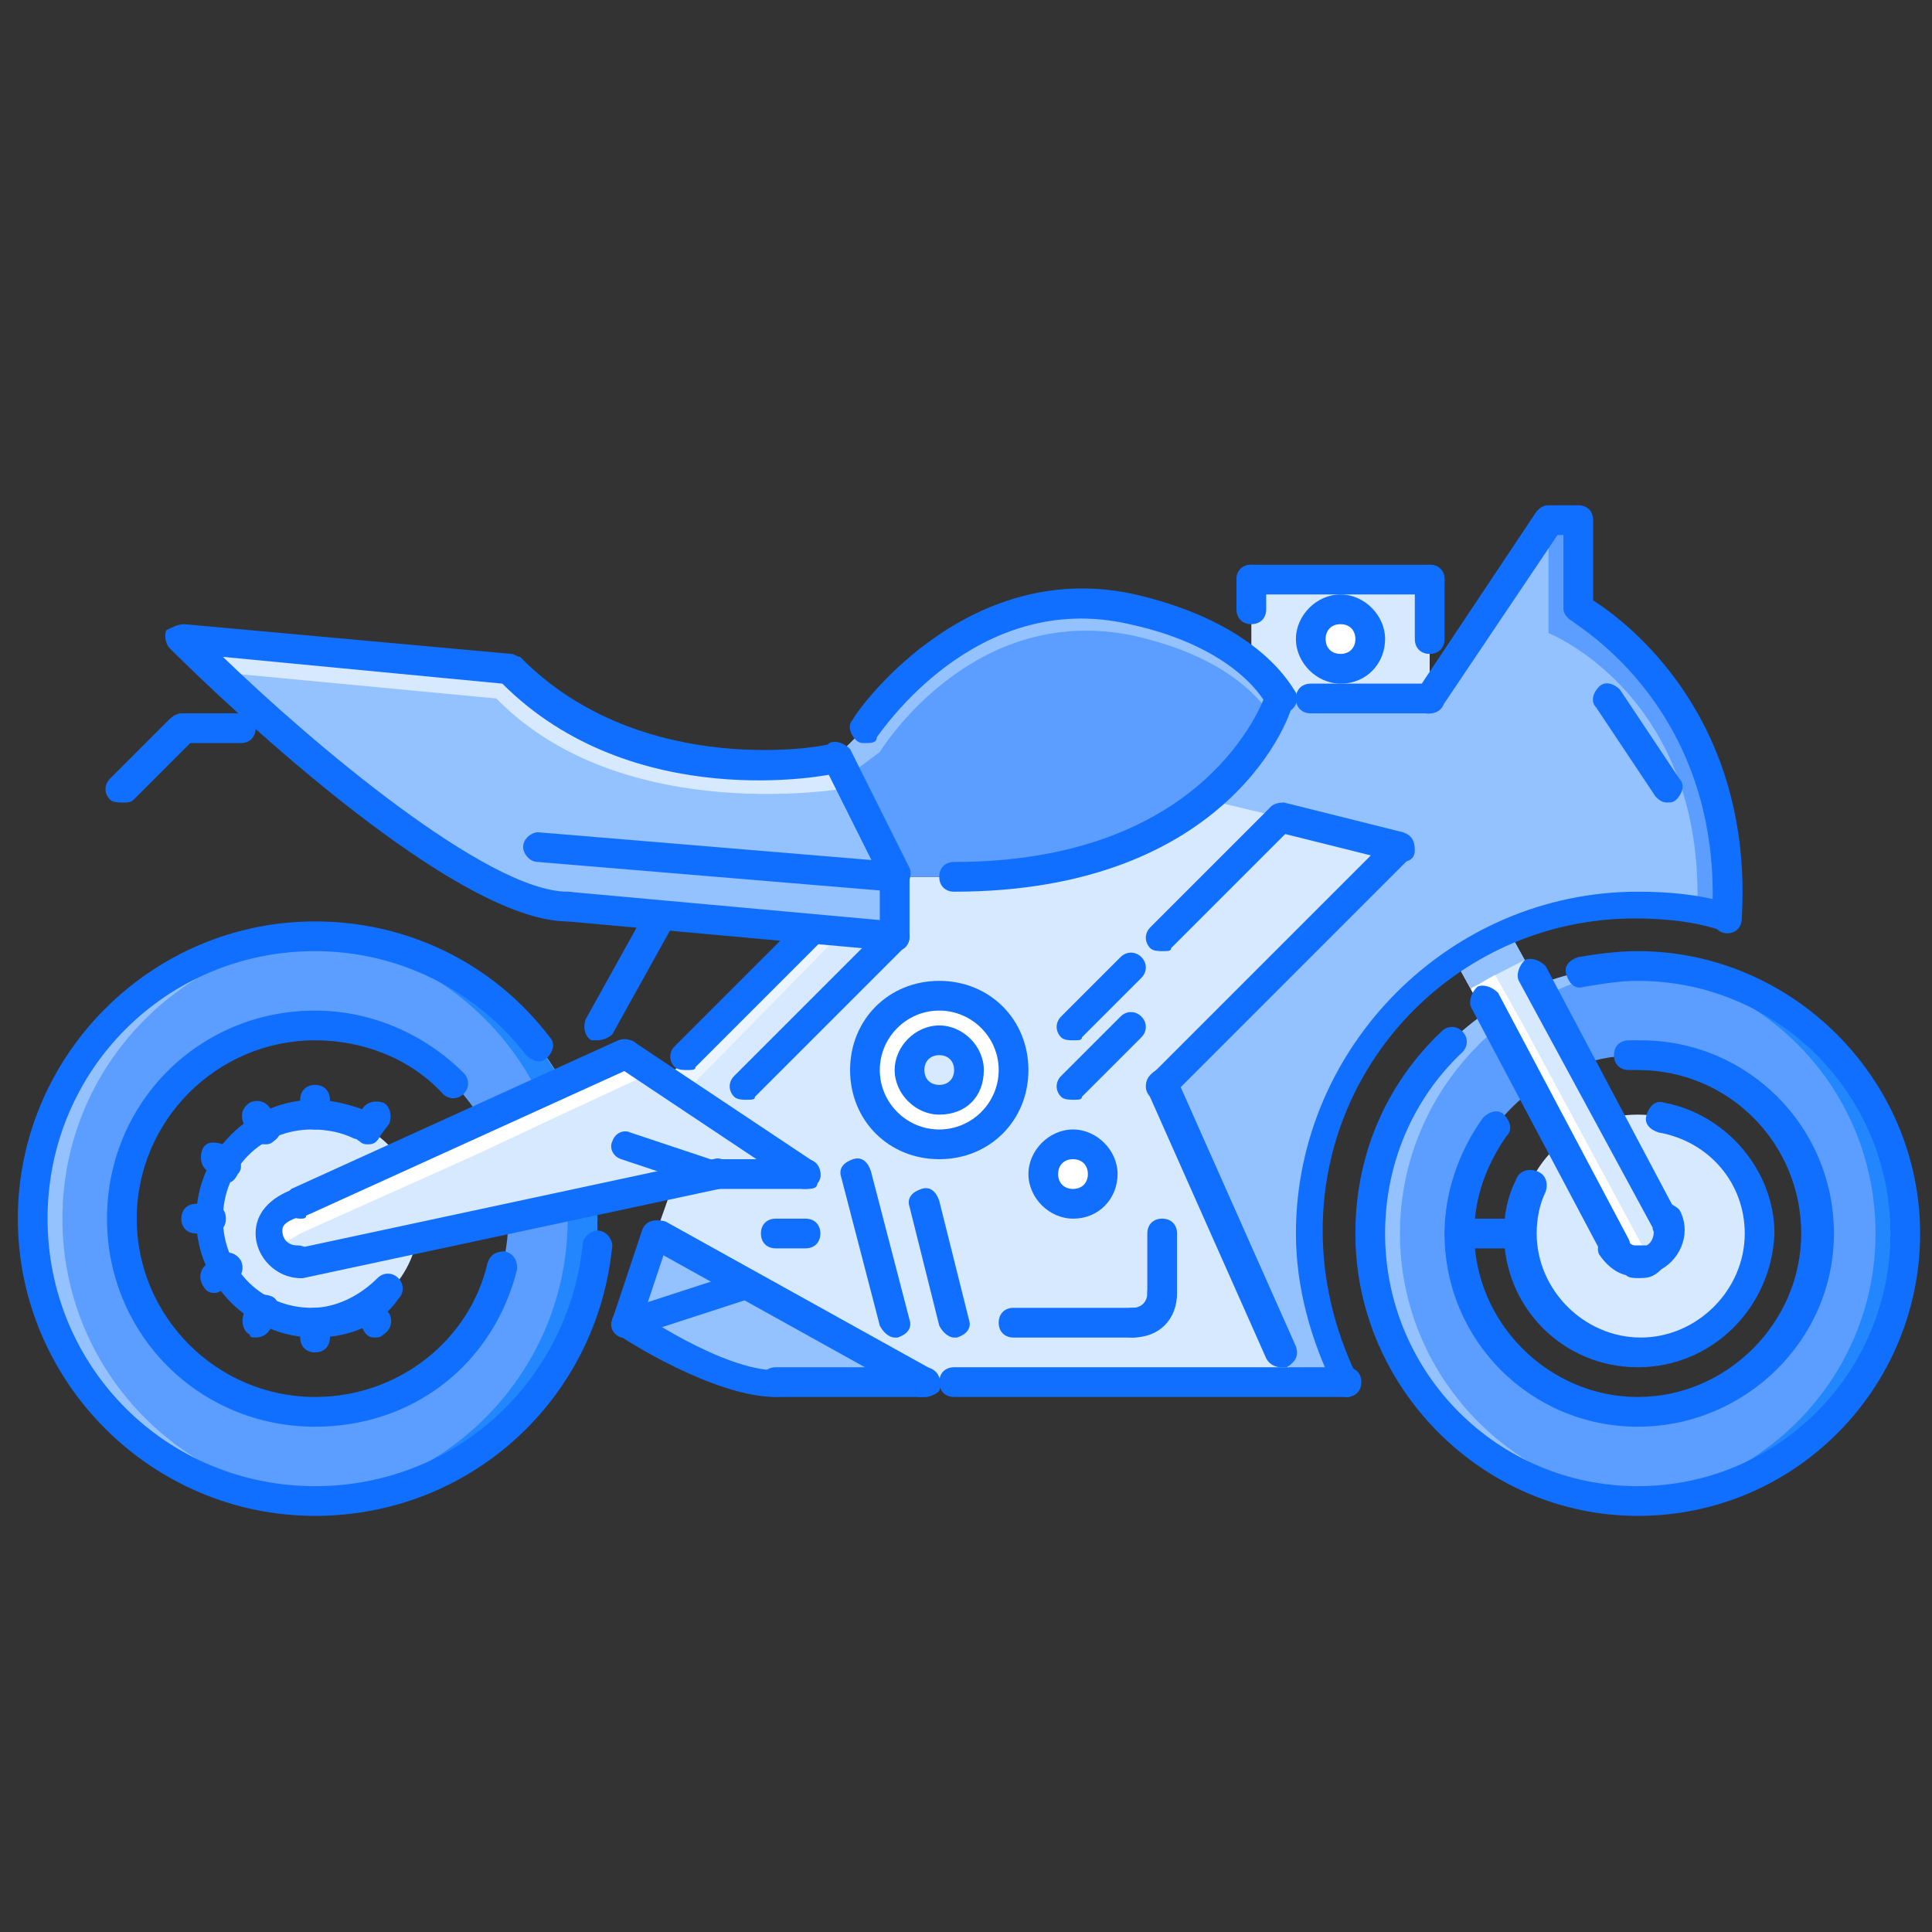<?xml version="1.0" standalone="no"?><!DOCTYPE svg PUBLIC "-//W3C//DTD SVG 1.1//EN" "http://www.w3.org/Graphics/SVG/1.1/DTD/svg11.dtd"><svg height="65" node-id="1" sillyvg="true" template-height="65" template-width="65" version="1.1" viewBox="0 0 65 65" width="65" xmlns="http://www.w3.org/2000/svg" xmlns:xlink="http://www.w3.org/1999/xlink"><rect x="0" y="0" width="65" height="65" fill="#333333" stroke="none"/><defs node-id="110"></defs><path d="M 42.10 19.50 L 48.10 19.50 L 48.10 23.50 L 42.10 23.50 Z" fill="#d7e9ff" fill-rule="nonzero" node-id="114" stroke="none" target-height="4" target-width="6" target-x="42.1" target-y="19.5"></path><path d="M 46.10 21.50 C 46.10 22.05 45.65 22.50 45.10 22.50 C 44.55 22.50 44.10 22.05 44.10 21.50 C 44.10 20.95 44.55 20.50 45.10 20.50 C 45.65 20.50 46.10 20.95 46.10 21.50 Z" fill="#ffffff" fill-rule="nonzero" node-id="116" stroke="none" target-height="2" target-width="2" target-x="44.1" target-y="20.5"></path><path d="M 55.10 32.50 C 50.10 32.50 46.10 36.50 46.10 41.50 C 46.10 46.50 50.10 50.50 55.10 50.50 C 60.10 50.50 64.10 46.50 64.10 41.50 C 64.10 36.60 60.10 32.50 55.10 32.50 Z M 55.10 47.50 C 51.80 47.50 49.10 44.80 49.10 41.50 C 49.10 38.20 51.80 35.50 55.10 35.50 C 58.40 35.50 61.10 38.20 61.10 41.50 C 61.10 44.80 58.50 47.50 55.10 47.50 Z" fill="#5c9eff" fill-rule="nonzero" node-id="118" stroke="none" target-height="18" target-width="18" target-x="46.1" target-y="32.5"></path><g node-id="332"><path d="M 47.10 41.50 C 47.10 36.70 50.90 32.80 55.60 32.50 C 55.40 32.50 55.30 32.50 55.10 32.50 C 50.10 32.50 46.10 36.50 46.10 41.50 C 46.10 46.50 50.10 50.50 55.10 50.50 C 55.30 50.50 55.40 50.50 55.60 50.50 C 50.90 50.20 47.10 46.30 47.10 41.50 Z" fill="#94c1ff" fill-rule="nonzero" group-id="1" node-id="122" stroke="none" target-height="18" target-width="9.5" target-x="46.1" target-y="32.5"></path></g><g node-id="333"><path d="M 63.10 41.50 C 63.10 46.30 59.30 50.20 54.60 50.50 C 54.80 50.50 54.90 50.50 55.10 50.50 C 60.10 50.50 64.10 46.50 64.10 41.50 C 64.10 36.50 60.10 32.50 55.10 32.50 C 54.90 32.50 54.80 32.50 54.60 32.50 C 59.40 32.80 63.10 36.70 63.10 41.50 Z" fill="#2287ff" fill-rule="nonzero" group-id="2" node-id="127" stroke="none" target-height="18" target-width="9.5" target-x="54.6" target-y="32.5"></path></g><path d="M 59.10 41.50 C 59.10 43.71 57.31 45.50 55.10 45.50 C 52.89 45.50 51.10 43.71 51.10 41.50 C 51.10 39.29 52.89 37.50 55.10 37.50 C 57.31 37.50 59.10 39.29 59.10 41.50 Z" fill="#d7e9ff" fill-rule="nonzero" node-id="130" stroke="none" target-height="8" target-width="8" target-x="51.1" target-y="37.5"></path><path d="M 10.60 31.50 C 5.40 31.50 1.10 35.80 1.10 41.00 C 1.10 46.20 5.40 50.50 10.60 50.50 C 15.80 50.50 20.10 46.20 20.10 41.00 C 20.10 35.80 15.90 31.50 10.60 31.50 Z M 10.60 47.50 C 7.00 47.50 4.10 44.60 4.10 41.00 C 4.10 37.40 7.00 34.50 10.60 34.50 C 14.20 34.50 17.10 37.40 17.10 41.00 C 17.10 44.60 14.20 47.50 10.60 47.50 Z" fill="#5c9eff" fill-rule="nonzero" node-id="132" stroke="none" target-height="19" target-width="19" target-x="1.1" target-y="31.5"></path><path d="M 2.10 41.00 C 2.10 35.90 6.10 31.80 11.10 31.50 C 10.90 31.50 10.80 31.50 10.60 31.50 C 5.40 31.50 1.10 35.80 1.10 41.00 C 1.10 46.20 5.40 50.50 10.60 50.50 C 10.80 50.50 10.90 50.50 11.10 50.50 C 6.10 50.20 2.10 46.10 2.10 41.00 Z" fill="#94c1ff" fill-rule="nonzero" group-id="3" node-id="136" stroke="none" target-height="19" target-width="10" target-x="1.1" target-y="31.5"></path><path d="M 19.10 41.00 C 19.10 46.10 15.10 50.20 10.10 50.50 C 10.30 50.50 10.40 50.50 10.60 50.50 C 15.80 50.50 20.10 46.20 20.10 41.00 C 20.10 35.80 15.80 31.50 10.60 31.50 C 10.40 31.50 10.30 31.50 10.10 31.50 C 15.20 31.80 19.10 36.00 19.10 41.00 Z" fill="#2287ff" fill-rule="nonzero" group-id="4" node-id="141" stroke="none" target-height="19" target-width="10" target-x="10.1" target-y="31.5"></path><path d="M 14.10 41.00 C 14.10 42.93 12.53 44.50 10.60 44.50 C 8.67 44.50 7.10 42.93 7.10 41.00 C 7.10 39.07 8.67 37.50 10.60 37.50 C 12.53 37.50 14.10 39.07 14.10 41.00 Z" fill="#d7e9ff" fill-rule="nonzero" node-id="144" stroke="none" target-height="7" target-width="7" target-x="7.1" target-y="37.5"></path><path d="M 37.10 39.50 C 37.10 40.05 36.65 40.50 36.10 40.50 C 35.55 40.50 35.10 40.05 35.10 39.50 C 35.10 38.95 35.55 38.50 36.10 38.50 C 36.65 38.50 37.10 38.95 37.10 39.50 Z" fill="#ffffff" fill-rule="nonzero" node-id="146" stroke="none" target-height="2" target-width="2" target-x="35.1" target-y="38.5"></path><path d="M 32.60 36.00 C 32.60 36.55 32.15 37.00 31.60 37.00 C 31.05 37.00 30.60 36.55 30.60 36.00 C 30.60 35.45 31.05 35.00 31.60 35.00 C 32.15 35.00 32.60 35.45 32.60 36.00 Z" fill="#d7e9ff" fill-rule="nonzero" node-id="148" stroke="none" target-height="2" target-width="2" target-x="30.6" target-y="35"></path><path d="M 32.60 36.00 C 32.60 35.50 32.10 35.00 31.60 35.00 C 31.10 35.00 30.60 35.50 30.60 36.00 C 30.60 36.50 31.10 37.00 31.60 37.00 C 32.20 37.00 32.60 36.60 32.60 36.00 Z M 31.60 38.50 C 30.20 38.50 29.10 37.40 29.10 36.00 C 29.10 34.60 30.20 33.50 31.60 33.50 C 33.00 33.50 34.10 34.60 34.10 36.00 C 34.10 37.40 33.00 38.50 31.60 38.50 Z" fill="#ffffff" fill-rule="nonzero" node-id="150" stroke="none" target-height="5" target-width="5" target-x="29.1" target-y="33.5"></path><path d="M 56.00 41.10 C 56.30 41.60 56.10 42.20 55.60 42.40 C 55.10 42.70 54.50 42.50 54.20 42.00 L 50.10 34.40 L 49.00 32.40 C 49.50 32.00 50.10 31.70 50.80 31.40 L 50.80 31.40 L 51.90 33.40 L 56.00 41.10 Z" fill="#d7e9ff" fill-rule="nonzero" node-id="152" stroke="none" target-height="11.3" target-width="7.3" target-x="49" target-y="31.4"></path><path d="M 16.60 41.10 L 10.10 42.50 C 9.60 42.50 9.10 42.00 9.10 41.50 C 9.10 41.00 9.50 40.70 10.10 40.50 L 15.90 37.90 L 19.10 36.40 L 21.10 35.50 L 22.30 36.30 L 24.10 37.50 L 27.10 39.50 L 24.10 39.50 L 22.70 39.80 L 19.80 40.40 L 16.60 41.10 Z" fill="#d7e9ff" fill-rule="nonzero" node-id="154" stroke="none" target-height="7" target-width="18" target-x="9.1" target-y="35.5"></path><path d="M 10.10 41.50 L 15.90 38.90 L 19.10 37.40 L 21.90 36.10 L 21.00 35.50 L 19.00 36.40 L 16.00 37.90 L 10.20 40.50 C 9.60 40.70 9.20 41.00 9.20 41.50 C 9.20 41.70 9.30 41.90 9.40 42.00 C 9.50 41.80 9.80 41.70 10.10 41.50 Z" fill="#ffffff" fill-rule="nonzero" node-id="156" stroke="none" target-height="6.5" target-width="12.7" target-x="9.2" target-y="35.5"></path><path d="M 25.20 43.20 L 21.10 44.50 L 22.10 41.50 Z" fill="#94c1ff" fill-rule="nonzero" node-id="158" stroke="none" target-height="3" target-width="4.1" target-x="21.1" target-y="41.5"></path><path d="M 25.20 43.20 L 31.20 46.50 L 26.20 46.50 C 24.20 46.50 21.20 44.50 21.20 44.50 L 25.20 43.20 Z" fill="#94c1ff" fill-rule="nonzero" node-id="160" stroke="none" target-height="3.3" target-width="10" target-x="21.2" target-y="43.2"></path><path d="M 30.10 31.50 L 24.20 37.40 L 24.20 37.60 L 22.40 36.40 L 22.50 36.20 L 27.40 31.30 L 27.40 31.30 Z" fill="#d7e9ff" fill-rule="nonzero" node-id="162" stroke="none" target-height="6.3" target-width="7.7" target-x="22.4" target-y="31.3"></path><path d="M 23.00 36.80 L 28.30 31.40 L 27.40 31.30 L 27.40 31.30 L 22.50 36.20 L 22.40 36.40 Z" fill="#ffffff" fill-opacity="0.5" fill-rule="nonzero" group-id="5" node-id="166" stroke="none" target-height="5.5" target-width="5.9" target-x="22.4" target-y="31.3"></path><path d="M 36.10 40.50 C 36.60 40.50 37.10 40.00 37.10 39.50 C 37.10 39.00 36.60 38.50 36.10 38.50 C 35.60 38.50 35.10 39.00 35.10 39.50 C 35.10 40.00 35.60 40.50 36.10 40.50 Z M 29.10 36.00 C 29.10 37.40 30.20 38.50 31.60 38.50 C 33.00 38.50 34.10 37.40 34.10 36.00 C 34.10 34.60 33.00 33.50 31.60 33.50 C 30.30 33.50 29.10 34.70 29.10 36.00 Z M 30.10 29.50 L 32.10 29.50 C 36.30 29.50 38.90 28.20 40.60 26.80 L 40.60 26.80 L 43.10 27.40 L 47.10 28.40 L 39.10 36.40 L 43.50 46.20 L 43.50 46.40 L 31.10 46.40 L 25.10 43.10 L 22.10 41.40 L 22.70 39.70 L 24.10 39.40 L 27.10 39.40 L 24.10 37.40 L 24.20 37.30 L 30.10 31.40 L 30.10 29.50 Z" fill="#d7e9ff" fill-rule="nonzero" node-id="169" stroke="none" target-height="19.6" target-width="25" target-x="22.1" target-y="26.8"></path><path d="M 38.10 20.50 C 42.20 21.40 43.10 23.50 43.10 23.50 C 43.10 23.50 42.50 25.20 40.60 26.80 C 38.90 28.20 36.30 29.50 32.10 29.50 L 30.10 29.50 L 28.10 25.50 L 29.10 24.50 C 29.10 24.50 32.60 19.30 38.10 20.50 Z" fill="#5c9eff" fill-rule="nonzero" node-id="171" stroke="none" target-height="10.2" target-width="15" target-x="28.1" target-y="19.3"></path><path d="M 29.60 25.30 C 29.60 25.30 32.70 20.20 38.20 21.40 C 41.20 22.10 42.30 23.40 42.80 24.10 C 43.00 23.70 43.10 23.50 43.10 23.50 C 43.10 23.50 42.20 21.40 38.10 20.50 C 32.50 19.30 29.10 24.50 29.10 24.50 L 28.10 25.50 L 28.40 26.20 L 29.60 25.30 Z" fill="#94c1ff" fill-rule="nonzero" node-id="173" stroke="none" target-height="6.9" target-width="15" target-x="28.1" target-y="19.3"></path><path d="M 44.10 41.50 C 44.10 43.30 44.50 45.00 45.30 46.50 L 43.50 46.50 L 43.50 46.30 L 39.10 36.50 L 47.10 28.50 L 43.10 27.50 L 40.60 26.90 L 40.60 26.90 C 42.50 25.30 43.10 23.60 43.10 23.60 L 44.10 23.60 L 48.10 23.60 L 52.10 17.60 L 53.10 17.60 L 53.10 20.60 C 53.10 20.60 58.50 23.60 58.10 31.00 C 57.10 30.70 56.10 30.60 55.10 30.60 C 53.60 30.60 52.10 30.90 50.80 31.40 C 50.20 31.70 49.60 32.00 49.00 32.40 C 46.10 34.30 44.10 37.70 44.10 41.50 Z" fill="#94c1ff" fill-rule="nonzero" node-id="175" stroke="none" target-height="28.9" target-width="19.4" target-x="39.1" target-y="17.6"></path><path d="M 53.10 20.50 L 53.10 17.50 L 52.10 17.50 L 52.10 21.30 C 52.10 21.30 57.40 23.40 57.10 30.70 C 57.40 30.80 57.80 30.80 58.10 30.90 C 58.60 23.50 53.10 20.50 53.10 20.50 Z" fill="#5c9eff" fill-rule="nonzero" group-id="6" node-id="179" stroke="none" target-height="13.4" target-width="6.5" target-x="52.1" target-y="17.5"></path><path d="M 51.30 32.30 L 50.80 31.40 L 50.80 31.40 C 50.20 31.70 49.60 32.00 49.00 32.40 L 49.50 33.30 C 49.50 33.30 49.60 33.30 49.60 33.20 C 50.10 32.90 50.70 32.60 51.30 32.30 C 51.30 32.30 51.30 32.30 51.30 32.30 Z" fill="#94c1ff" fill-rule="nonzero" node-id="182" stroke="none" target-height="1.9" target-width="2.3" target-x="49" target-y="31.4"></path><path d="M 55.30 42.00 L 51.20 34.40 L 50.30 32.80 C 50.10 32.90 49.80 33.10 49.60 33.20 C 49.60 33.20 49.50 33.20 49.50 33.30 L 50.10 34.40 L 54.20 42.00 C 54.50 42.50 55.10 42.70 55.60 42.40 C 55.60 42.40 55.60 42.40 55.60 42.40 C 55.50 42.30 55.40 42.20 55.30 42.00 Z" fill="#ffffff" fill-rule="nonzero" group-id="7" node-id="186" stroke="none" target-height="9.9" target-width="6.1" target-x="49.5" target-y="32.8"></path><path d="M 18.30 30.40 C 14.00 29.40 6.10 21.50 6.10 21.50 L 17.10 22.50 C 21.40 26.90 28.10 25.50 28.10 25.50 L 30.10 29.50 L 30.10 31.50 L 27.30 31.20 L 22.10 30.70 L 19.10 30.40 C 18.90 30.50 18.60 30.50 18.30 30.40 Z" fill="#94c1ff" fill-rule="nonzero" group-id="8" node-id="191" stroke="none" target-height="10" target-width="24" target-x="6.1" target-y="21.5"></path><path d="M 28.10 25.50 C 28.10 25.50 21.40 26.90 17.10 22.50 L 6.10 21.50 C 6.10 21.50 6.50 21.90 7.20 22.60 L 16.70 23.50 C 21.00 27.90 28.60 26.50 28.60 26.50 L 28.10 25.50 Z" fill="#d7e9ff" fill-rule="nonzero" node-id="194" stroke="none" target-height="6.4" target-width="22.5" target-x="6.1" target-y="21.5"></path><path d="M 10.60 51.00 C 5.10 51.00 0.60 46.50 0.60 41.00 C 0.60 35.50 5.10 31.00 10.60 31.00 C 13.70 31.00 16.60 32.40 18.50 34.90 C 18.70 35.10 18.60 35.40 18.40 35.60 C 18.20 35.80 17.90 35.70 17.70 35.50 C 16.00 33.30 13.40 32.00 10.60 32.00 C 5.60 32.00 1.60 36.00 1.60 41.00 C 1.60 46.00 5.60 50.00 10.60 50.00 C 15.30 50.00 19.10 46.50 19.60 41.90 C 19.60 41.60 19.90 41.40 20.10 41.40 C 20.40 41.40 20.60 41.70 20.60 41.90 C 20.10 47.10 15.80 51.00 10.60 51.00 Z" fill="#116fff" fill-rule="nonzero" group-id="9" node-id="197" stroke="none" target-height="20" target-width="20" target-x="0.6" target-y="31"></path><path d="M 10.60 48.00 C 6.70 48.00 3.60 44.90 3.60 41.00 C 3.60 37.10 6.70 34.00 10.60 34.00 C 12.50 34.00 14.30 34.80 15.60 36.10 C 15.80 36.30 15.80 36.60 15.60 36.80 C 15.40 37.00 15.10 37.00 14.90 36.80 C 13.80 35.60 12.20 35.00 10.60 35.00 C 7.30 35.00 4.60 37.70 4.60 41.00 C 4.60 44.30 7.30 47.00 10.60 47.00 C 13.40 47.00 15.80 45.10 16.40 42.50 C 16.50 42.20 16.70 42.10 17.00 42.10 C 17.30 42.20 17.40 42.40 17.40 42.70 C 16.60 45.90 13.90 48.00 10.60 48.00 Z" fill="#116fff" fill-rule="nonzero" group-id="9" node-id="199" stroke="none" target-height="14" target-width="13.8" target-x="3.6" target-y="34"></path><path d="M 10.60 45.00 C 8.40 45.00 6.60 43.20 6.60 41.00 C 6.60 38.80 8.40 37.00 10.60 37.00 C 11.20 37.00 11.90 37.20 12.40 37.40 C 12.60 37.50 12.70 37.80 12.60 38.10 C 12.50 38.30 12.20 38.40 11.90 38.30 C 11.50 38.10 11.00 38.00 10.50 38.00 C 8.80 38.00 7.50 39.30 7.50 41.00 C 7.50 42.70 8.80 44.00 10.50 44.00 C 11.30 44.00 12.10 43.60 12.70 43.00 C 12.90 42.80 13.20 42.80 13.40 43.00 C 13.60 43.20 13.60 43.50 13.40 43.70 C 12.80 44.60 11.70 45.00 10.60 45.00 Z" fill="#116fff" fill-rule="nonzero" group-id="9" node-id="201" stroke="none" target-height="8" target-width="7" target-x="6.6" target-y="37"></path><path d="M 55.10 51.00 C 49.90 51.00 45.60 46.70 45.60 41.50 C 45.60 38.90 46.60 36.50 48.50 34.70 C 48.70 34.50 49.00 34.50 49.20 34.70 C 49.40 34.90 49.40 35.20 49.20 35.40 C 47.50 37.00 46.60 39.20 46.60 41.50 C 46.60 46.20 50.40 50.00 55.10 50.00 C 59.80 50.00 63.60 46.20 63.60 41.50 C 63.60 36.80 59.80 33.00 55.10 33.00 C 54.50 33.00 53.90 33.10 53.30 33.20 C 53.00 33.30 52.80 33.10 52.70 32.80 C 52.60 32.50 52.80 32.30 53.10 32.20 C 53.70 32.10 54.40 32.00 55.10 32.00 C 60.30 32.00 64.60 36.30 64.60 41.50 C 64.60 46.70 60.40 51.00 55.10 51.00 Z" fill="#116fff" fill-rule="nonzero" group-id="9" node-id="203" stroke="none" target-height="19" target-width="19" target-x="45.6" target-y="32"></path><path d="M 45.30 47.00 C 45.10 47.00 44.90 46.90 44.90 46.70 C 44.10 45.10 43.60 43.30 43.60 41.50 C 43.60 35.20 48.80 30.00 55.10 30.00 C 56.20 30.00 57.20 30.10 58.20 30.40 C 58.50 30.50 58.60 30.80 58.50 31.00 C 58.40 31.30 58.10 31.40 57.90 31.30 C 57.00 31.00 56.00 30.90 55.00 30.90 C 49.20 30.90 44.50 35.60 44.50 41.40 C 44.50 43.10 44.90 44.70 45.60 46.20 C 45.70 46.40 45.60 46.70 45.40 46.90 C 45.50 47.00 45.40 47.00 45.30 47.00 Z" fill="#116fff" fill-rule="nonzero" group-id="9" node-id="205" stroke="none" target-height="17" target-width="15" target-x="43.6" target-y="30"></path><path d="M 55.10 48.00 C 51.50 48.00 48.60 45.10 48.60 41.50 C 48.60 40.10 49.10 38.70 49.90 37.60 C 50.10 37.40 50.40 37.30 50.60 37.50 C 50.80 37.70 50.90 38.00 50.70 38.20 C 50.00 39.20 49.60 40.30 49.60 41.50 C 49.60 44.50 52.10 47.00 55.10 47.00 C 58.10 47.00 60.60 44.50 60.60 41.50 C 60.60 38.50 58.20 36.00 55.10 36.00 C 55.00 36.00 54.90 36.00 54.80 36.00 C 54.50 36.00 54.30 35.80 54.30 35.50 C 54.30 35.20 54.50 35.00 54.80 35.00 C 54.90 35.00 55.10 35.00 55.20 35.00 C 58.80 35.00 61.70 37.90 61.70 41.50 C 61.70 45.10 58.70 48.00 55.10 48.00 Z" fill="#116fff" fill-rule="nonzero" group-id="9" node-id="207" stroke="none" target-height="13" target-width="13.1" target-x="48.6" target-y="35"></path><path d="M 55.10 46.00 C 52.60 46.00 50.60 44.00 50.60 41.50 C 50.60 40.90 50.70 40.30 51.00 39.70 C 51.10 39.40 51.40 39.30 51.70 39.40 C 52.00 39.50 52.10 39.80 52.00 40.10 C 51.80 40.50 51.70 41.00 51.70 41.50 C 51.70 43.40 53.30 45.00 55.20 45.00 C 57.10 45.00 58.70 43.40 58.70 41.50 C 58.70 39.80 57.50 38.40 55.80 38.10 C 55.50 38.00 55.30 37.80 55.40 37.50 C 55.50 37.20 55.70 37.00 56.00 37.10 C 58.10 37.50 59.70 39.40 59.70 41.50 C 59.60 44.00 57.60 46.00 55.10 46.00 Z" fill="#116fff" fill-rule="nonzero" group-id="9" node-id="209" stroke="none" target-height="9" target-width="9.1" target-x="50.6" target-y="37"></path><path d="M 19.10 31.00 C 14.90 31.00 6.10 22.20 5.70 21.80 C 5.60 21.70 5.50 21.40 5.60 21.20 C 5.80 21.10 6.00 21.00 6.20 21.00 L 17.20 22.00 C 17.30 22.00 17.40 22.10 17.50 22.10 C 21.60 26.30 28.00 25.10 28.00 25.00 C 28.30 24.90 28.50 25.10 28.60 25.40 C 28.70 25.70 28.50 25.90 28.20 26.00 C 27.90 26.10 21.30 27.40 16.90 23.00 L 7.50 22.10 C 10.50 25.00 16.40 30.00 19.10 30.00 C 19.40 30.00 19.60 30.20 19.60 30.50 C 19.60 30.80 19.40 31.00 19.10 31.00 Z" fill="#116fff" fill-rule="nonzero" group-id="9" node-id="211" stroke="none" target-height="10" target-width="23.2" target-x="5.5" target-y="21"></path><path d="M 29.10 25.00 C 29.00 25.00 28.90 25.00 28.80 24.90 C 28.60 24.70 28.50 24.40 28.70 24.20 C 28.70 24.10 32.40 18.70 38.20 20.00 C 42.50 21.00 43.50 23.20 43.60 23.30 C 43.70 23.60 43.60 23.80 43.30 24.00 C 43.00 24.10 42.80 24.00 42.60 23.70 C 42.60 23.70 41.70 21.80 38.00 21.00 C 32.80 19.80 29.60 24.70 29.50 24.80 C 29.50 25.00 29.30 25.00 29.10 25.00 Z" fill="#116fff" fill-rule="nonzero" group-id="9" node-id="213" stroke="none" target-height="6.3" target-width="15.2" target-x="28.5" target-y="18.7"></path><path d="M 58.10 31.40 C 58.10 31.40 58.10 31.40 58.10 31.40 C 57.80 31.40 57.60 31.10 57.60 30.90 C 58.00 23.90 53.10 21.10 52.90 20.90 C 52.70 20.80 52.60 20.60 52.60 20.50 L 52.60 18.00 L 52.40 18.00 L 48.50 23.80 C 48.30 24.00 48.00 24.10 47.80 23.90 C 47.60 23.70 47.50 23.40 47.70 23.20 L 51.70 17.20 C 51.80 17.10 51.90 17.00 52.10 17.00 L 53.10 17.00 C 53.40 17.00 53.60 17.20 53.60 17.50 L 53.60 20.20 C 54.70 20.90 59.00 24.10 58.60 30.90 C 58.60 31.20 58.40 31.40 58.10 31.40 Z" fill="#116fff" fill-rule="nonzero" group-id="9" node-id="215" stroke="none" target-height="14.4" target-width="11.5" target-x="47.5" target-y="17"></path><path d="M 10.10 41.00 C 9.90 41.00 9.70 40.90 9.60 40.70 C 9.50 40.40 9.60 40.20 9.80 40.00 L 20.80 35.00 C 21.10 34.90 21.30 35.00 21.50 35.20 C 21.60 35.50 21.50 35.70 21.30 35.90 L 10.30 40.90 C 10.30 41.00 10.20 41.00 10.10 41.00 Z" fill="#116fff" fill-rule="nonzero" group-id="9" node-id="217" stroke="none" target-height="6.1" target-width="12.1" target-x="9.5" target-y="34.9"></path><path d="M 10.10 43.00 C 9.90 43.00 9.70 42.80 9.60 42.60 C 9.60 42.40 9.80 42.10 10.00 42.00 L 24.00 39.00 C 24.30 38.90 24.50 39.10 24.60 39.40 C 24.70 39.70 24.50 39.90 24.20 40.00 L 10.20 43.00 C 10.20 43.00 10.20 43.00 10.10 43.00 Z" fill="#116fff" fill-rule="nonzero" group-id="9" node-id="219" stroke="none" target-height="4.1" target-width="15.1" target-x="9.6" target-y="38.9"></path><path d="M 45.30 47.00 L 32.10 47.00 C 31.80 47.00 31.60 46.80 31.60 46.50 C 31.60 46.20 31.80 46.00 32.10 46.00 L 45.30 46.00 C 45.60 46.00 45.80 46.20 45.80 46.50 C 45.80 46.80 45.60 47.00 45.30 47.00 Z" fill="#116fff" fill-rule="nonzero" group-id="9" node-id="221" stroke="none" target-height="1" target-width="14.2" target-x="31.6" target-y="46"></path><path d="M 26.10 47.00 C 24.00 47.00 20.90 45.00 20.80 44.90 C 20.60 44.70 20.50 44.40 20.70 44.20 C 20.90 44.00 21.20 43.90 21.40 44.10 C 21.40 44.10 24.30 46.10 26.10 46.10 C 26.40 46.10 26.60 46.30 26.60 46.60 C 26.60 46.90 26.40 47.00 26.10 47.00 Z" fill="#116fff" fill-rule="nonzero" group-id="9" node-id="223" stroke="none" target-height="3.1" target-width="6.1" target-x="20.5" target-y="43.9"></path><path d="M 43.10 46.00 C 42.90 46.00 42.70 45.90 42.60 45.70 L 38.60 36.70 C 38.50 36.40 38.60 36.20 38.90 36.00 C 39.10 35.90 39.40 36.00 39.60 36.30 L 43.60 45.30 C 43.70 45.60 43.60 45.80 43.30 46.00 C 43.30 46.00 43.20 46.00 43.10 46.00 Z" fill="#116fff" fill-rule="nonzero" group-id="9" node-id="225" stroke="none" target-height="10.1" target-width="5.2" target-x="38.5" target-y="35.9"></path><path d="M 39.10 37.00 C 39.00 37.00 38.80 37.00 38.70 36.90 C 38.50 36.70 38.50 36.40 38.70 36.20 L 46.70 28.20 C 46.90 28.00 47.20 28.00 47.40 28.20 C 47.60 28.40 47.60 28.70 47.40 28.90 L 39.40 36.90 C 39.40 37.00 39.30 37.00 39.10 37.00 Z" fill="#116fff" fill-rule="nonzero" group-id="9" node-id="227" stroke="none" target-height="9" target-width="9.1" target-x="38.5" target-y="28"></path><path d="M 31.60 39.00 C 29.90 39.00 28.60 37.70 28.60 36.00 C 28.60 34.30 29.90 33.00 31.60 33.00 C 33.30 33.00 34.60 34.30 34.60 36.00 C 34.60 37.70 33.30 39.00 31.60 39.00 Z M 31.60 34.00 C 30.50 34.00 29.60 34.90 29.60 36.00 C 29.60 37.10 30.50 38.00 31.60 38.00 C 32.70 38.00 33.60 37.10 33.60 36.00 C 33.60 34.90 32.70 34.00 31.60 34.00 Z" fill="#116fff" fill-rule="nonzero" group-id="9" node-id="229" stroke="none" target-height="6" target-width="6" target-x="28.6" target-y="33"></path><path d="M 31.60 37.50 C 30.80 37.50 30.10 36.80 30.10 36.00 C 30.10 35.20 30.80 34.50 31.60 34.50 C 32.40 34.50 33.10 35.20 33.10 36.00 C 33.10 36.90 32.50 37.50 31.60 37.50 Z M 31.60 35.50 C 31.30 35.50 31.10 35.70 31.10 36.00 C 31.10 36.30 31.30 36.50 31.60 36.50 C 31.90 36.50 32.10 36.30 32.10 36.00 C 32.10 35.70 31.90 35.50 31.60 35.50 Z" fill="#116fff" fill-rule="nonzero" group-id="9" node-id="231" stroke="none" target-height="3" target-width="3" target-x="30.1" target-y="34.5"></path><path d="M 36.10 41.00 C 35.30 41.00 34.60 40.30 34.60 39.50 C 34.60 38.70 35.30 38.00 36.10 38.00 C 36.90 38.00 37.60 38.70 37.60 39.50 C 37.60 40.30 37.00 41.00 36.10 41.00 Z M 36.10 39.00 C 35.80 39.00 35.60 39.20 35.60 39.50 C 35.60 39.80 35.80 40.00 36.10 40.00 C 36.40 40.00 36.60 39.80 36.60 39.50 C 36.60 39.20 36.40 39.00 36.10 39.00 Z" fill="#116fff" fill-rule="nonzero" group-id="9" node-id="233" stroke="none" target-height="3" target-width="3" target-x="34.6" target-y="38"></path><path d="M 38.10 45.00 L 34.10 45.00 C 33.80 45.00 33.60 44.80 33.60 44.50 C 33.60 44.20 33.80 44.00 34.10 44.00 L 38.10 44.00 C 38.40 44.00 38.60 44.20 38.60 44.50 C 38.60 44.80 38.40 45.00 38.10 45.00 Z" fill="#116fff" fill-rule="nonzero" group-id="9" node-id="235" stroke="none" target-height="1" target-width="5" target-x="33.6" target-y="44"></path><path d="M 31.10 47.00 C 31.00 47.00 31.00 47.00 30.90 47.00 L 21.90 42.00 C 21.70 41.90 21.60 41.60 21.70 41.30 C 21.80 41.10 22.10 41.00 22.40 41.10 L 31.40 46.10 C 31.60 46.20 31.70 46.50 31.60 46.80 C 31.50 46.90 31.30 47.00 31.10 47.00 Z" fill="#116fff" fill-rule="nonzero" group-id="9" node-id="237" stroke="none" target-height="6" target-width="10.1" target-x="21.6" target-y="41"></path><path d="M 27.10 40.00 C 27.00 40.00 26.90 40.00 26.80 39.90 L 20.80 35.90 C 20.60 35.70 20.50 35.40 20.70 35.20 C 20.90 35.00 21.20 34.90 21.40 35.10 L 27.40 39.10 C 27.60 39.30 27.70 39.60 27.50 39.80 C 27.50 40.00 27.30 40.00 27.10 40.00 Z" fill="#116fff" fill-rule="nonzero" group-id="9" node-id="239" stroke="none" target-height="5.1" target-width="7.2" target-x="20.5" target-y="34.9"></path><path d="M 20.10 35.00 C 20.00 35.00 20.00 35.00 19.90 35.00 C 19.70 34.90 19.60 34.60 19.70 34.30 L 21.70 30.70 C 21.80 30.50 22.10 30.40 22.40 30.50 C 22.60 30.60 22.70 30.90 22.60 31.20 L 20.60 34.80 C 20.50 34.90 20.30 35.00 20.10 35.00 Z" fill="#116fff" fill-rule="nonzero" group-id="9" node-id="241" stroke="none" target-height="4.6" target-width="3.1" target-x="19.6" target-y="30.4"></path><path d="M 30.10 32.00 C 30.10 32.00 30.10 32.00 30.10 32.00 L 19.10 31.00 C 18.80 31.00 18.60 30.70 18.60 30.50 C 18.60 30.20 18.90 30.00 19.10 30.00 L 30.10 31.00 C 30.40 31.00 30.60 31.30 30.60 31.50 C 30.60 31.80 30.40 32.00 30.10 32.00 Z" fill="#116fff" fill-rule="nonzero" group-id="9" node-id="243" stroke="none" target-height="2" target-width="12" target-x="18.6" target-y="30"></path><path d="M 25.10 37.00 C 25.00 37.00 24.80 37.00 24.70 36.90 C 24.50 36.70 24.50 36.40 24.70 36.20 L 29.70 31.20 C 29.90 31.00 30.20 31.00 30.40 31.20 C 30.60 31.40 30.60 31.70 30.40 31.90 L 25.40 36.90 C 25.40 37.00 25.30 37.00 25.10 37.00 Z" fill="#116fff" fill-rule="nonzero" group-id="9" node-id="245" stroke="none" target-height="6" target-width="6.1" target-x="24.5" target-y="31"></path><path d="M 23.10 36.00 C 23.00 36.00 22.80 36.00 22.70 35.90 C 22.50 35.70 22.50 35.40 22.70 35.20 L 26.90 31.00 C 27.10 30.80 27.40 30.80 27.60 31.00 C 27.80 31.20 27.80 31.50 27.60 31.70 L 23.40 35.90 C 23.40 36.00 23.30 36.00 23.10 36.00 Z" fill="#116fff" fill-rule="nonzero" group-id="9" node-id="247" stroke="none" target-height="5.2" target-width="5.3" target-x="22.5" target-y="30.8"></path><path d="M 30.10 30.00 C 29.90 30.00 29.70 29.90 29.70 29.70 L 27.70 25.70 C 27.60 25.50 27.70 25.20 27.90 25.00 C 28.10 24.90 28.40 25.00 28.60 25.20 L 30.60 29.20 C 30.70 29.40 30.60 29.70 30.40 29.90 C 30.30 30.00 30.20 30.00 30.10 30.00 Z" fill="#116fff" fill-rule="nonzero" group-id="9" node-id="249" stroke="none" target-height="5.1" target-width="3.1" target-x="27.6" target-y="24.9"></path><path d="M 30.10 30.00 C 30.10 30.00 30.10 30.00 30.10 30.00 L 18.10 29.00 C 17.80 29.00 17.60 28.70 17.60 28.50 C 17.60 28.20 17.90 28.00 18.10 28.00 L 30.10 29.00 C 30.40 29.00 30.60 29.30 30.60 29.50 C 30.60 29.80 30.40 30.00 30.10 30.00 Z" fill="#116fff" fill-rule="nonzero" group-id="9" node-id="251" stroke="none" target-height="2" target-width="13" target-x="17.6" target-y="28"></path><path d="M 32.10 30.00 C 31.80 30.00 31.60 29.80 31.60 29.50 C 31.60 29.20 31.80 29.00 32.10 29.00 C 40.60 29.00 42.50 23.60 42.60 23.30 C 42.70 23.00 43.00 22.90 43.20 23.00 C 43.50 23.10 43.60 23.40 43.50 23.60 C 43.50 24.00 41.40 30.00 32.10 30.00 Z" fill="#116fff" fill-rule="nonzero" group-id="9" node-id="253" stroke="none" target-height="7.1" target-width="12" target-x="31.6" target-y="22.9"></path><path d="M 48.10 22.00 C 47.80 22.00 47.60 21.80 47.60 21.50 L 47.60 19.50 C 47.60 19.20 47.80 19.00 48.10 19.00 C 48.40 19.00 48.60 19.20 48.60 19.50 L 48.60 21.50 C 48.60 21.80 48.40 22.00 48.10 22.00 Z" fill="#116fff" fill-rule="nonzero" group-id="9" node-id="255" stroke="none" target-height="3" target-width="1" target-x="47.6" target-y="19"></path><path d="M 42.10 21.00 C 41.80 21.00 41.60 20.80 41.60 20.50 L 41.60 19.50 C 41.60 19.20 41.80 19.00 42.10 19.00 C 42.40 19.00 42.60 19.20 42.60 19.50 L 42.60 20.50 C 42.60 20.80 42.40 21.00 42.10 21.00 Z" fill="#116fff" fill-rule="nonzero" group-id="9" node-id="257" stroke="none" target-height="2" target-width="1" target-x="41.6" target-y="19"></path><path d="M 48.10 20.00 L 42.10 20.00 C 41.80 20.00 41.60 19.80 41.60 19.50 C 41.60 19.20 41.80 19.00 42.10 19.00 L 48.10 19.00 C 48.40 19.00 48.60 19.20 48.60 19.50 C 48.60 19.80 48.40 20.00 48.10 20.00 Z" fill="#116fff" fill-rule="nonzero" group-id="9" node-id="259" stroke="none" target-height="1" target-width="7" target-x="41.6" target-y="19"></path><path d="M 45.10 23.00 C 44.30 23.00 43.60 22.30 43.60 21.50 C 43.60 20.70 44.30 20.00 45.10 20.00 C 45.90 20.00 46.60 20.70 46.60 21.50 C 46.60 22.30 46.00 23.00 45.10 23.00 Z M 45.10 21.00 C 44.80 21.00 44.60 21.20 44.60 21.50 C 44.60 21.80 44.80 22.00 45.10 22.00 C 45.40 22.00 45.60 21.80 45.60 21.50 C 45.60 21.20 45.40 21.00 45.10 21.00 Z" fill="#116fff" fill-rule="nonzero" group-id="9" node-id="261" stroke="none" target-height="3" target-width="3" target-x="43.6" target-y="20"></path><path d="M 10.60 38.00 C 10.30 38.00 10.10 37.80 10.10 37.50 L 10.10 37.00 C 10.10 36.70 10.30 36.50 10.60 36.50 C 10.90 36.50 11.10 36.70 11.10 37.00 L 11.10 37.50 C 11.10 37.80 10.90 38.00 10.60 38.00 Z" fill="#116fff" fill-rule="nonzero" group-id="9" node-id="263" stroke="none" target-height="1.5" target-width="1" target-x="10.1" target-y="36.5"></path><path d="M 10.60 45.50 C 10.30 45.50 10.10 45.30 10.10 45.00 L 10.10 44.50 C 10.10 44.20 10.30 44.00 10.60 44.00 C 10.90 44.00 11.10 44.20 11.10 44.50 L 11.10 45.00 C 11.10 45.30 10.90 45.50 10.60 45.50 Z" fill="#116fff" fill-rule="nonzero" group-id="9" node-id="265" stroke="none" target-height="1.5" target-width="1" target-x="10.1" target-y="44"></path><path d="M 8.90 38.50 C 8.70 38.50 8.60 38.40 8.50 38.20 L 8.20 37.80 C 8.10 37.60 8.10 37.30 8.40 37.10 C 8.60 37.00 8.90 37.00 9.10 37.30 L 9.40 37.70 C 9.50 37.90 9.50 38.20 9.20 38.40 C 9.10 38.50 9.00 38.50 8.90 38.50 Z" fill="#116fff" fill-rule="nonzero" group-id="9" node-id="267" stroke="none" target-height="1.5" target-width="1.4" target-x="8.1" target-y="37"></path><path d="M 12.60 45.00 C 12.40 45.00 12.30 44.90 12.20 44.70 L 11.90 44.30 C 11.80 44.10 11.80 43.80 12.10 43.60 C 12.30 43.50 12.60 43.50 12.80 43.80 L 13.10 44.20 C 13.20 44.40 13.20 44.70 12.90 44.90 C 12.80 45.00 12.70 45.00 12.60 45.00 Z" fill="#116fff" fill-rule="nonzero" group-id="9" node-id="269" stroke="none" target-height="1.5" target-width="1.4" target-x="11.8" target-y="43.5"></path><path d="M 7.60 39.80 C 7.50 39.80 7.40 39.80 7.40 39.70 L 7.00 39.40 C 6.80 39.30 6.70 39.00 6.80 38.70 C 6.90 38.40 7.20 38.40 7.50 38.50 L 7.90 38.80 C 8.10 39.00 8.20 39.30 8.00 39.50 C 7.90 39.70 7.80 39.80 7.60 39.80 Z" fill="#116fff" fill-rule="nonzero" group-id="9" node-id="271" stroke="none" target-height="1.4" target-width="1.5" target-x="6.7" target-y="38.4"></path><path d="M 7.10 41.50 L 6.60 41.50 C 6.30 41.50 6.10 41.30 6.10 41.00 C 6.10 40.70 6.30 40.50 6.60 40.50 L 7.10 40.50 C 7.40 40.50 7.60 40.70 7.60 41.00 C 7.60 41.30 7.40 41.50 7.10 41.50 Z" fill="#116fff" fill-rule="nonzero" group-id="9" node-id="273" stroke="none" target-height="1" target-width="1.5" target-x="6.1" target-y="40.5"></path><path d="M 7.20 43.50 C 7.00 43.50 6.90 43.40 6.80 43.20 C 6.70 43.00 6.70 42.70 7.00 42.50 L 7.40 42.20 C 7.60 42.10 7.90 42.10 8.10 42.40 C 8.20 42.60 8.20 42.90 7.90 43.10 L 7.50 43.40 C 7.30 43.50 7.30 43.50 7.20 43.50 Z" fill="#116fff" fill-rule="nonzero" group-id="9" node-id="275" stroke="none" target-height="1.4" target-width="1.5" target-x="6.7" target-y="42.1"></path><path d="M 8.60 45.00 C 8.50 45.00 8.40 45.00 8.40 44.90 C 8.20 44.80 8.10 44.50 8.20 44.20 L 8.40 43.80 C 8.50 43.60 8.80 43.50 9.10 43.60 C 9.40 43.70 9.40 44.00 9.30 44.30 L 9.10 44.70 C 9.00 44.90 8.80 45.00 8.60 45.00 Z" fill="#116fff" fill-rule="nonzero" group-id="9" node-id="277" stroke="none" target-height="1.5" target-width="1.3" target-x="8.1" target-y="43.5"></path><path d="M 12.40 38.50 C 12.30 38.50 12.20 38.50 12.10 38.40 C 11.90 38.30 11.80 38.00 11.90 37.70 L 12.20 37.30 C 12.30 37.10 12.60 37.00 12.90 37.10 C 13.10 37.20 13.20 37.50 13.10 37.80 L 12.80 38.20 C 12.70 38.40 12.60 38.50 12.40 38.50 Z" fill="#116fff" fill-rule="nonzero" group-id="9" node-id="279" stroke="none" target-height="1.5" target-width="1.4" target-x="11.8" target-y="37"></path><path d="M 10.10 43.00 C 9.30 43.00 8.60 42.30 8.60 41.50 C 8.60 40.50 9.60 40.10 9.90 40.00 C 10.20 39.90 10.40 40.10 10.50 40.30 C 10.60 40.60 10.40 40.80 10.20 40.90 C 9.50 41.10 9.50 41.30 9.50 41.40 C 9.50 41.70 9.70 41.90 10.00 41.90 C 10.30 41.90 10.50 42.10 10.50 42.40 C 10.50 42.70 10.40 43.00 10.10 43.00 Z" fill="#116fff" fill-rule="nonzero" group-id="9" node-id="281" stroke="none" target-height="3.1" target-width="2" target-x="8.6" target-y="39.9"></path><path d="M 27.10 40.00 L 24.10 40.00 C 23.80 40.00 23.60 39.80 23.60 39.50 C 23.60 39.20 23.80 39.00 24.10 39.00 L 27.10 39.00 C 27.40 39.00 27.60 39.20 27.60 39.50 C 27.60 39.80 27.40 40.00 27.10 40.00 Z" fill="#116fff" fill-rule="nonzero" group-id="9" node-id="283" stroke="none" target-height="1" target-width="4" target-x="23.6" target-y="39"></path><path d="M 55.10 43.00 C 55.00 43.00 54.80 43.00 54.70 42.90 C 54.30 42.80 54.00 42.50 53.80 42.20 C 53.70 42.00 53.80 41.70 54.00 41.50 C 54.20 41.40 54.50 41.50 54.70 41.70 C 54.80 41.80 54.90 41.90 55.00 41.90 C 55.10 41.90 55.30 41.90 55.40 41.90 C 55.60 41.80 55.70 41.50 55.60 41.20 C 55.50 41.00 55.60 40.70 55.80 40.50 C 56.00 40.40 56.30 40.50 56.50 40.70 C 56.90 41.40 56.60 42.30 55.90 42.70 C 55.60 43.00 55.40 43.00 55.10 43.00 Z" fill="#116fff" fill-rule="nonzero" group-id="9,10" node-id="287" stroke="none" target-height="2.6" target-width="3.2" target-x="53.7" target-y="40.4"></path><path d="M 54.30 42.50 C 54.10 42.50 53.90 42.40 53.90 42.20 L 49.50 33.90 C 49.40 33.70 49.50 33.40 49.70 33.20 C 49.90 33.10 50.20 33.20 50.40 33.40 L 54.80 41.70 C 54.90 41.90 54.80 42.20 54.60 42.40 C 54.40 42.50 54.30 42.50 54.30 42.50 Z" fill="#116fff" fill-rule="nonzero" group-id="9,10" node-id="289" stroke="none" target-height="9.4" target-width="5.5" target-x="49.4" target-y="33.1"></path><path d="M 56.00 41.60 C 55.80 41.60 55.60 41.50 55.60 41.30 L 51.10 33.00 C 51.00 32.80 51.10 32.50 51.30 32.30 C 51.50 32.20 51.80 32.30 52.00 32.50 L 56.40 40.80 C 56.50 41.00 56.40 41.30 56.20 41.50 C 56.20 41.50 56.10 41.60 56.00 41.60 Z" fill="#116fff" fill-rule="nonzero" group-id="9,10" node-id="291" stroke="none" target-height="9.4" target-width="5.5" target-x="51" target-y="32.2"></path><path d="M 51.10 42.00 L 49.10 42.00 C 48.80 42.00 48.60 41.80 48.60 41.50 C 48.60 41.20 48.80 41.00 49.10 41.00 L 51.10 41.00 C 51.40 41.00 51.60 41.20 51.60 41.50 C 51.60 41.80 51.40 42.00 51.10 42.00 Z" fill="#116fff" fill-rule="nonzero" group-id="9" node-id="294" stroke="none" target-height="1" target-width="3" target-x="48.6" target-y="41"></path><path d="M 31.10 47.00 L 26.10 47.00 C 25.80 47.00 25.60 46.80 25.60 46.50 C 25.60 46.20 25.80 46.00 26.10 46.00 L 31.10 46.00 C 31.40 46.00 31.60 46.20 31.60 46.50 C 31.60 46.80 31.40 47.00 31.10 47.00 Z" fill="#116fff" fill-rule="nonzero" group-id="9" node-id="296" stroke="none" target-height="1" target-width="6" target-x="25.6" target-y="46"></path><path d="M 21.10 45.00 C 21.00 45.00 21.00 45.00 20.90 45.00 C 20.60 44.90 20.50 44.60 20.60 44.40 L 21.60 41.40 C 21.70 41.10 22.00 41.00 22.20 41.10 C 22.50 41.20 22.60 41.50 22.50 41.70 L 21.50 44.70 C 21.50 44.90 21.30 45.00 21.10 45.00 Z" fill="#116fff" fill-rule="nonzero" group-id="9" node-id="298" stroke="none" target-height="4" target-width="2.1" target-x="20.5" target-y="41"></path><path d="M 21.10 45.00 C 20.90 45.00 20.70 44.90 20.60 44.70 C 20.50 44.40 20.70 44.20 20.90 44.10 L 24.90 42.80 C 25.20 42.70 25.40 42.90 25.50 43.10 C 25.60 43.40 25.40 43.60 25.20 43.70 L 21.20 45.00 C 21.20 45.00 21.20 45.00 21.10 45.00 Z" fill="#116fff" fill-rule="nonzero" group-id="9" node-id="300" stroke="none" target-height="2.3" target-width="5.1" target-x="20.5" target-y="42.7"></path><path d="M 56.10 27.00 C 55.90 27.00 55.80 26.90 55.70 26.80 L 53.70 23.80 C 53.50 23.60 53.60 23.30 53.80 23.10 C 54.00 22.90 54.30 23.00 54.50 23.20 L 56.50 26.20 C 56.70 26.40 56.60 26.70 56.40 26.90 C 56.30 27.00 56.20 27.00 56.10 27.00 Z" fill="#116fff" fill-rule="nonzero" group-id="9" node-id="302" stroke="none" target-height="4.1" target-width="3.2" target-x="53.5" target-y="22.9"></path><path d="M 47.10 29.00 C 47.10 29.00 47.00 29.00 47.00 29.00 L 43.00 28.00 C 42.70 27.90 42.60 27.70 42.60 27.40 C 42.70 27.10 42.90 27.00 43.20 27.00 L 47.20 28.00 C 47.50 28.10 47.60 28.30 47.60 28.60 C 47.60 28.90 47.40 29.00 47.10 29.00 Z" fill="#116fff" fill-rule="nonzero" group-id="9" node-id="304" stroke="none" target-height="2" target-width="5" target-x="42.6" target-y="27"></path><path d="M 39.10 32.00 C 39.00 32.00 38.80 32.00 38.70 31.90 C 38.50 31.70 38.50 31.40 38.70 31.20 L 42.70 27.20 C 42.90 27.00 43.20 27.00 43.40 27.20 C 43.60 27.40 43.60 27.70 43.40 27.90 L 39.40 31.90 C 39.40 32.00 39.30 32.00 39.10 32.00 Z" fill="#116fff" fill-rule="nonzero" group-id="9" node-id="306" stroke="none" target-height="5" target-width="5.1" target-x="38.5" target-y="27"></path><path d="M 38.10 45.00 C 37.80 45.00 37.60 44.80 37.60 44.50 C 37.60 44.20 37.80 44.00 38.10 44.00 C 38.40 44.00 38.60 43.80 38.60 43.50 C 38.60 43.20 38.80 43.00 39.10 43.00 C 39.40 43.00 39.60 43.20 39.60 43.50 C 39.60 44.40 39.00 45.00 38.10 45.00 Z" fill="#116fff" fill-rule="nonzero" group-id="9" node-id="308" stroke="none" target-height="2" target-width="2" target-x="37.6" target-y="43"></path><path d="M 39.10 44.00 C 38.80 44.00 38.60 43.80 38.60 43.50 L 38.60 41.50 C 38.60 41.20 38.80 41.00 39.10 41.00 C 39.40 41.00 39.60 41.20 39.60 41.50 L 39.60 43.50 C 39.60 43.80 39.40 44.00 39.10 44.00 Z" fill="#116fff" fill-rule="nonzero" group-id="9" node-id="310" stroke="none" target-height="3" target-width="1" target-x="38.6" target-y="41"></path><path d="M 36.10 37.00 C 36.00 37.00 35.80 37.00 35.70 36.90 C 35.50 36.70 35.50 36.40 35.70 36.20 L 37.70 34.20 C 37.90 34.00 38.20 34.00 38.40 34.20 C 38.60 34.40 38.60 34.70 38.40 34.90 L 36.40 36.90 C 36.40 37.00 36.30 37.00 36.10 37.00 Z" fill="#116fff" fill-rule="nonzero" group-id="9" node-id="312" stroke="none" target-height="3" target-width="3.1" target-x="35.5" target-y="34"></path><path d="M 36.10 35.00 C 36.00 35.00 35.80 35.00 35.70 34.90 C 35.50 34.70 35.50 34.40 35.70 34.20 L 37.70 32.20 C 37.90 32.00 38.20 32.00 38.40 32.20 C 38.60 32.40 38.60 32.70 38.40 32.90 L 36.40 34.90 C 36.40 35.00 36.30 35.00 36.10 35.00 Z" fill="#116fff" fill-rule="nonzero" group-id="9" node-id="314" stroke="none" target-height="3" target-width="3.1" target-x="35.5" target-y="32"></path><path d="M 30.10 45.00 C 29.90 45.00 29.70 44.80 29.60 44.60 L 28.30 39.60 C 28.20 39.30 28.40 39.10 28.70 39.00 C 29.00 38.90 29.20 39.10 29.30 39.40 L 30.60 44.40 C 30.70 44.70 30.50 44.90 30.20 45.00 C 30.20 45.00 30.20 45.00 30.10 45.00 Z" fill="#116fff" fill-rule="nonzero" group-id="9" node-id="316" stroke="none" target-height="6.1" target-width="2.5" target-x="28.2" target-y="38.9"></path><path d="M 32.10 45.00 C 31.90 45.00 31.70 44.80 31.60 44.60 L 30.60 40.60 C 30.50 40.30 30.70 40.10 31.00 40.00 C 31.30 39.90 31.50 40.10 31.60 40.40 L 32.60 44.40 C 32.70 44.70 32.50 44.90 32.20 45.00 C 32.20 45.00 32.20 45.00 32.10 45.00 Z" fill="#116fff" fill-rule="nonzero" group-id="9" node-id="318" stroke="none" target-height="5.1" target-width="2.2" target-x="30.5" target-y="39.9"></path><path d="M 27.10 42.00 L 26.10 42.00 C 25.80 42.00 25.60 41.80 25.60 41.50 C 25.60 41.20 25.80 41.00 26.10 41.00 L 27.10 41.00 C 27.40 41.00 27.60 41.20 27.60 41.50 C 27.60 41.80 27.40 42.00 27.10 42.00 Z" fill="#116fff" fill-rule="nonzero" group-id="9" node-id="320" stroke="none" target-height="1" target-width="2" target-x="25.6" target-y="41"></path><path d="M 8.10 25.00 L 6.10 25.00 C 5.80 25.00 5.60 24.80 5.60 24.50 C 5.60 24.20 5.90 24.00 6.10 24.00 L 8.10 24.00 C 8.40 24.00 8.60 24.20 8.60 24.50 C 8.60 24.80 8.40 25.00 8.10 25.00 Z" fill="#116fff" fill-rule="nonzero" group-id="9" node-id="322" stroke="none" target-height="1" target-width="3" target-x="5.6" target-y="24"></path><path d="M 4.10 27.00 C 4.00 27.00 3.80 27.00 3.70 26.90 C 3.50 26.70 3.50 26.40 3.70 26.20 L 5.70 24.20 C 6.00 24.00 6.30 24.00 6.50 24.20 C 6.70 24.40 6.70 24.70 6.50 24.90 L 4.50 26.90 C 4.40 27.00 4.30 27.00 4.10 27.00 Z" fill="#116fff" fill-rule="nonzero" group-id="9" node-id="324" stroke="none" target-height="3" target-width="3.2" target-x="3.5" target-y="24"></path><path d="M 48.10 24.00 L 44.10 24.00 C 43.80 24.00 43.60 23.80 43.60 23.50 C 43.60 23.20 43.80 23.00 44.10 23.00 L 48.10 23.00 C 48.40 23.00 48.60 23.20 48.60 23.50 C 48.60 23.80 48.40 24.00 48.10 24.00 Z" fill="#116fff" fill-rule="nonzero" group-id="9" node-id="326" stroke="none" target-height="1" target-width="5" target-x="43.6" target-y="23"></path><path d="M 24.10 40.00 C 24.00 40.00 24.00 40.00 23.90 40.00 L 20.90 39.00 C 20.60 38.90 20.50 38.60 20.60 38.40 C 20.70 38.10 21.00 38.00 21.20 38.10 L 24.20 39.10 C 24.50 39.20 24.60 39.50 24.50 39.70 C 24.50 39.90 24.30 40.00 24.10 40.00 Z" fill="#116fff" fill-rule="nonzero" group-id="9" node-id="328" stroke="none" target-height="2" target-width="4.1" target-x="20.5" target-y="38"></path><path d="M 30.10 32.00 C 29.80 32.00 29.60 31.80 29.60 31.50 L 29.60 29.50 C 29.60 29.20 29.80 29.00 30.10 29.00 C 30.40 29.00 30.60 29.20 30.60 29.50 L 30.60 31.50 C 30.60 31.80 30.40 32.00 30.10 32.00 Z" fill="#116fff" fill-rule="nonzero" group-id="9" node-id="330" stroke="none" target-height="3" target-width="1" target-x="29.6" target-y="29"></path></svg>